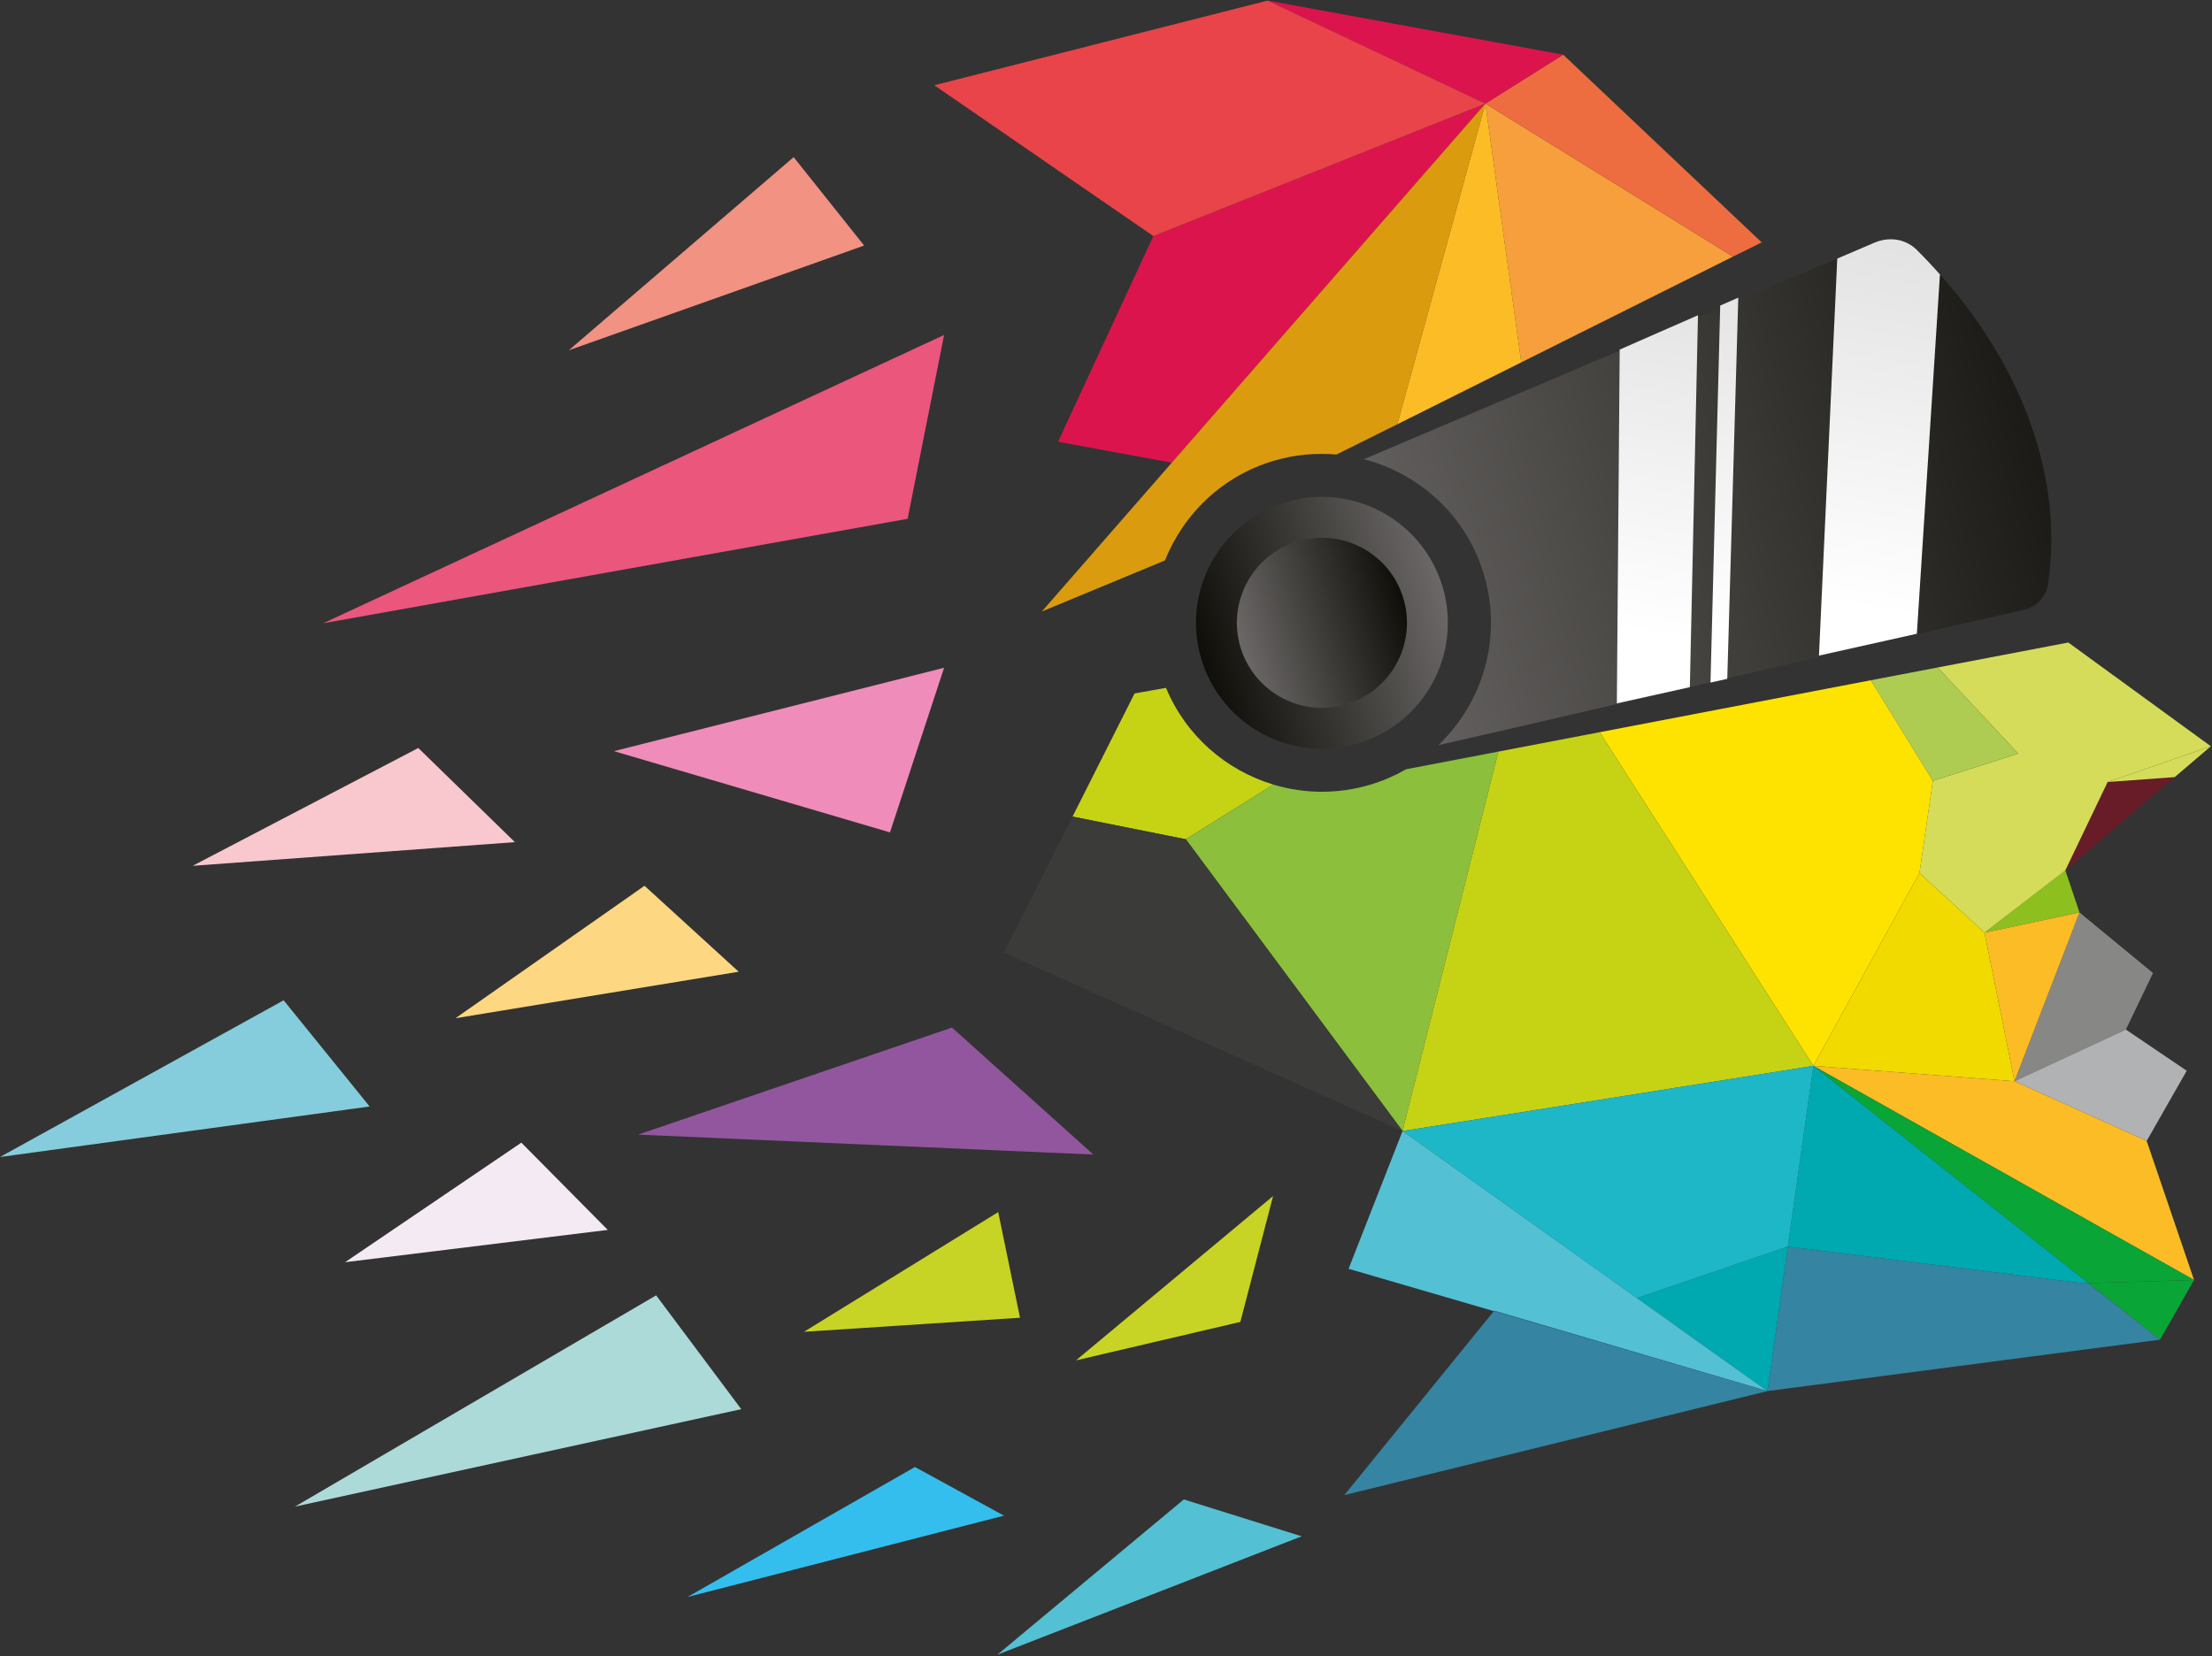 <svg version="1.2" xmlns="http://www.w3.org/2000/svg" viewBox="0 0 1541 1154" width="1541" height="1154">
	<rect x="0" y="0" width="1541" height="1154" fill="#333333" stroke="none"/>
	<title>virtuallll-svg</title>
	<defs>
		<clipPath clipPathUnits="userSpaceOnUse" id="cp1">
			<path d="m1305.91 169.06c-100.87 42.98-248.78 105.34-355.79 150.93 38.81 9.99 71.59 39.43 83.74 80.65 12.93 43.83-0.91 89.13-31.87 118.62 117-26.51 306.9-71.67 408.39-94.43 8.41-1.89 15.12-9.08 16.38-17.57 12.47-84.24-26.62-169.03-91.38-233.14q-1.79-1.78-3.9-3.17-2.11-1.4-4.45-2.35-2.34-0.96-4.82-1.44-2.48-0.47-5.01-0.46c-3.74 0-7.57 0.78-11.29 2.36z"/>
		</clipPath>
		<linearGradient id="g1" x2="1" gradientUnits="userSpaceOnUse" gradientTransform="matrix(-580.903,171.333,-143.528,-486.632,1491.895,259.15)">
			<stop offset="0" stop-color="#0f0e09"/>
			<stop offset="1" stop-color="#6b6867"/>
		</linearGradient>
		<clipPath clipPathUnits="userSpaceOnUse" id="cp2">
			<path d="m1305.91 169.06c-8.83 3.77-17.45 7.45-25.97 11.11l-12.74 276.64q34.08-7.58 68.19-15.2l16.09-250.37q-1.95-2.2-3.93-4.37-1.98-2.17-3.99-4.31-2.01-2.14-4.06-4.25-2.05-2.11-4.13-4.18-1.79-1.78-3.9-3.18-2.11-1.39-4.45-2.35-2.34-0.95-4.82-1.43-2.48-0.48-5.01-0.46-1.45 0-2.89 0.15-1.45 0.16-2.87 0.45-1.42 0.3-2.8 0.74-1.39 0.44-2.72 1.01z"/>
		</clipPath>
		<linearGradient id="g2" x2="1" gradientUnits="userSpaceOnUse" gradientTransform="matrix(66.082,-388.474,152.388,25.922,1289.9,424.025)">
			<stop offset="0" stop-color="#ffffff"/>
			<stop offset="1" stop-color="#d5d3d3"/>
		</linearGradient>
		<clipPath clipPathUnits="userSpaceOnUse" id="cp3">
			<path d="m1198.4 212.9l-6.77 262.71 11.68-2.59 7.67-265.6c-4.2 1.84-8.42 3.66-12.58 5.48z"/>
		</clipPath>
		<linearGradient id="g3" x2="1" gradientUnits="userSpaceOnUse" gradientTransform="matrix(64.631,-379.945,83.282,14.167,1184.791,438.104)">
			<stop offset="0" stop-color="#ffffff"/>
			<stop offset="1" stop-color="#d5d3d3"/>
		</linearGradient>
		<clipPath clipPathUnits="userSpaceOnUse" id="cp4">
			<path d="m1128.36 243.6l-1.97 246.49 50.85-11.29 5.66-259.13q-6.82 2.99-13.64 5.98-6.82 2.98-13.64 5.97-6.81 2.99-13.63 5.99-6.82 2.99-13.63 5.99z"/>
		</clipPath>
		<linearGradient id="g4" x2="1" gradientUnits="userSpaceOnUse" gradientTransform="matrix(64.122,-376.954,124.425,21.165,1139.79,441.202)">
			<stop offset="0" stop-color="#ffffff"/>
			<stop offset="1" stop-color="#d5d3d3"/>
		</linearGradient>
		<clipPath clipPathUnits="userSpaceOnUse" id="cp5">
			<path d="m896.1 349.82c-46.45 13.7-73.02 62.49-59.32 108.96 13.7 46.47 62.49 73.03 108.95 59.32 46.47-13.7 73.02-62.48 59.32-108.96-11.26-38.19-46.2-62.93-84.09-62.93q-3.15 0-6.3 0.23-3.14 0.23-6.26 0.68-3.12 0.45-6.2 1.13-3.07 0.67-6.1 1.57z"/>
		</clipPath>
		<linearGradient id="g5" x2="1" gradientUnits="userSpaceOnUse" gradientTransform="matrix(168.263,-49.631,48.224,163.492,838.934,464.188)">
			<stop offset="0" stop-color="#0f0e09"/>
			<stop offset="1" stop-color="#6b6867"/>
		</linearGradient>
		<clipPath clipPathUnits="userSpaceOnUse" id="cp6">
			<path d="m904.16 377.14c-31.37 9.26-49.31 42.2-40.05 73.58 9.26 31.38 42.2 49.32 73.57 40.06 31.38-9.25 49.31-42.2 40.06-73.58-7.6-25.78-31.21-42.5-56.8-42.5q-2.13 0-4.25 0.15-2.12 0.16-4.23 0.46-2.1 0.31-4.18 0.77-2.08 0.46-4.12 1.06z"/>
		</clipPath>
		<linearGradient id="g6" x2="1" gradientUnits="userSpaceOnUse" gradientTransform="matrix(113.63,-33.514,32.565,110.413,864.441,453.453)">
			<stop offset="0" stop-color="#6b6867"/>
			<stop offset="1" stop-color="#0f0e09"/>
		</linearGradient>
	</defs>
	<style>
		.s0 { fill: url(#g1) } 
		.s1 { fill: url(#g2) } 
		.s2 { fill: url(#g3) } 
		.s3 { fill: url(#g4) } 
		.s4 { fill: url(#g5) } 
		.s5 { fill: url(#g6) } 
		.s6 { fill: #0aa537 } 
		.s7 { fill: #f29282 } 
		.s8 { fill: #eb567c } 
		.s9 { fill: #f08cb9 } 
		.s10 { fill: #92569e } 
		.s11 { fill: #f8c8ce } 
		.s12 { fill: #acdad8 } 
		.s13 { fill: #85cddc } 
		.s14 { fill: #54c0d3 } 
		.s15 { fill: #c7d425 } 
		.s16 { fill: #fdd781 } 
		.s17 { fill: #33beee } 
		.s18 { fill: #f4eaf4 } 
		.s19 { fill: #878786 } 
		.s20 { fill: #b1b2b3 } 
		.s21 { fill: #f69f3c } 
		.s22 { fill: #ed6d40 } 
		.s23 { fill: #dc144d } 
		.s24 { fill: #e94449 } 
		.s25 { fill: #da9b0f } 
		.s26 { fill: #c6d315 } 
		.s27 { fill: #8bbf3c } 
		.s28 { fill: #671c28 } 
		.s29 { fill: #8dbf1f } 
		.s30 { fill: #d5dc59 } 
		.s31 { fill: #aecc52 } 
		.s32 { fill: #ffe300 } 
		.s33 { fill: #fbbc26 } 
		.s34 { fill: #f1da00 } 
		.s35 { fill: #3584a2 } 
		.s36 { fill: #00a9b0 } 
		.s37 { fill: #1db7c8 } 
		.s38 { fill: #3b3b3a } 
		.s39 { fill: #ffffff } 
	</style>
	<g id="Layer">
		<g id="Clip-Path" clip-path="url(#cp1)">
			<path id="Layer" class="s0" d="m1534.9 491l-545.6 161-134.8-457.1 545.6-160.9z"/>
		</g>
		<g id="Clip-Path" clip-path="url(#cp2)">
			<path id="Layer" class="s1" d="m1216.3 466.2l50.9-299.5 135.2-9.4-50.9 299.5z"/>
		</g>
		<g id="Clip-Path" clip-path="url(#cp3)">
			<path id="Layer" class="s2" d="m1145.2 480.2l46.4-272.8 65.8-4.6-46.4 272.8z"/>
		</g>
		<g id="Clip-Path" clip-path="url(#cp4)">
			<path id="Layer" class="s3" d="m1079.2 497.3l47.2-277.6 103.7-7.3-47.2 277.7z"/>
		</g>
		<g id="Clip-Path" clip-path="url(#cp5)">
			<path id="Layer" class="s4" d="m772.7 361.1l230.4-68 66 223.9-230.4 67.9z"/>
		</g>
		<g id="Clip-Path" clip-path="url(#cp6)">
			<path id="Layer" class="s5" d="m820.8 384.7l155.6-45.9 44.6 151.2-155.6 45.9z"/>
		</g>
		<path id="Layer" class="s6" d="m1504.8 933.5l23.7-41.6-73.6 2.2z"/>
		<path id="Layer" class="s7" d="m552.9 109.5l-156.7 134.6 205.8-73z"/>
		<path id="Layer" class="s8" d="m657.7 233.4l-432.6 200.9 407.2-72.8z"/>
		<path id="Layer" class="s9" d="m657.7 465.3l-230 58.1 192.3 56.6z"/>
		<path id="Layer" class="s10" d="m444.5 790.6l317.2 13.9-98.5-88.5z"/>
		<path id="Layer" class="s11" d="m291.4 521.2l-157.2 82.1 224.5-16.5z"/>
		<path id="Layer" class="s12" d="m457.1 902.6l-251.6 147.2 310.9-67.9z"/>
		<path id="Layer" class="s13" d="m197.6 697l-197.6 109.2 257.5-35.2z"/>
		<path id="Layer" class="s14" d="m694.8 1153l212-82.5-82.1-25.7z"/>
		<path id="Layer" class="s15" d="m710.6 918.2l-15.2-73.6-135.3 83.4z"/>
		<path id="Layer" class="s16" d="m449 617.2l-131.7 92.3 197.3-32.4z"/>
		<path id="Layer" class="s17" d="m637.4 1022.2l-158.5 90.6 220.5-56.7z"/>
		<path id="Layer" class="s18" d="m423.4 857l-60.2-60.8-122.8 83.3z"/>
		<path id="Layer" class="s19" d="m1481 717.4l18.9-39.4-51.2-42.2-45.3 117.6z"/>
		<path id="Layer" class="s20" d="m1495.5 795l27.9-48.9-42.4-28.7-77.6 36z"/>
		<path id="Layer" class="s21" d="m1207.3 178.8l-172.5-106.6 25 180.3z"/>
		<path id="Layer" class="s22" d="m1227.3 168.9l-138.3-130.8-54.2 34.1 172.5 106.6z"/>
		<path id="Layer" class="s23" d="m737.1 307.8l79.3 14.6 218.4-250.2-231.3 92.3z"/>
		<path id="Layer" class="s23" d="m883.1 0.4l151.7 71.8 54.2-34.1z"/>
		<path id="Layer" class="s24" d="m650.9 59.4l152.6 105.1 231.3-92.3-151.7-71.8z"/>
		<path id="Layer" class="s25" d="m887.6 321q5.3-1.5 10.7-2.6 5.4-1 10.9-1.6 5.4-0.5 11-0.5 5.5-0.1 10.9 0.4l42.4-21.1 61.3-223.4-309 353.9 85.8-35.6c12.9-32.4 40-58.9 76-69.5z"/>
		<path id="Layer" class="s26" d="m887.1 546.7c-32.9-9.9-60.9-34-74.8-67.4l-21.9 3.9-43.2 85.8 78.9 15.8z"/>
		<path id="Layer" class="s27" d="m979.6 536q-3 1.7-6.1 3.3-3.1 1.5-6.3 2.9-3.1 1.4-6.4 2.5-3.2 1.2-6.6 2.2-8.1 2.4-16.6 3.6-8.4 1.2-16.9 1.2-8.6 0-17-1.3-8.4-1.2-16.6-3.7l-61 38.1 151 203.3 66.8-264.4z"/>
		<path id="Layer" class="s27" d="m699.4 663.8l277.7 124.3z"/>
		<path id="Layer" class="s27" d="m887.1 546.7l-61 38.1z"/>
		<path id="Layer" class="s28" d="m1438.8 606.5l76.2-65-46.7 3.4z"/>
		<path id="Layer" class="s29" d="m1448.7 635.8l-9.9-29.4-56.3 43.5z"/>
		<path id="Layer" class="s30" d="m1406 525.1l-59.5 19-9.3 64.2 45.3 41.6 56.3-43.4 29.5-61.6 71.9-24.9-99.3-72.3-91 17.4z"/>
		<path id="Layer" class="s30" d="m1515 541.5l25.2-21.5z"/>
		<path id="Layer" class="s30" d="m1515 541.5l25.2-21.5-71.9 24.9z"/>
		<path id="Layer" class="s31" d="m1346.5 544.1l59.5-19-56.1-60-46.6 8.9z"/>
		<path id="Layer" class="s32" d="m1114.4 510.2l148.9 232.5 73.9-134.4 9.3-64.2-43.2-70.1z"/>
		<path id="Layer" class="s32" d="m1303.3 474l43.2 70.1z"/>
		<path id="Layer" class="s33" d="m1403.4 753.4l45.3-117.6-66.2 14.1z"/>
		<path id="Layer" class="s34" d="m1337.2 608.3l-73.9 134.4 140.1 10.7-20.9-103.5z"/>
		<path id="Layer" class="s33" d="m1403.4 753.4l-140.1-10.7 265.2 149.2-33-96.9z"/>
		<path id="Layer" class="s26" d="m1114.4 510.2l-70.5 13.5-66.8 264.4 69-10.9 217.2-34.5z"/>
		<path id="Layer" class="s6" d="m1454.9 894.1l73.6-2.2-265.2-149.2z"/>
		<path id="Layer" class="s6" d="m1263.3 742.7l265.2 149.2z"/>
		<path id="Layer" class="s35" d="m1451.5 894.2l-206-25.6-14.2 100.7 273.5-35.8-49.9-39.4z"/>
		<path id="Layer" class="s36" d="m1263.3 742.7l-17.8 125.9 206 25.6 3.4-0.1z"/>
		<path id="Layer" class="s36" d="m1140.3 904.5l91 64.8 14.2-100.7z"/>
		<path id="Layer" class="s37" d="m1245.5 868.6l17.8-125.9-217.2 34.5-69 10.9 163.2 116.4z"/>
		<path id="Layer" class="s37" d="m1263.3 742.7l-217.2 34.5z"/>
		<path id="Layer" class="s14" d="m977.1 788.1l-37.6 96 101.2 29.5 0.3-0.3 190.3 56-50-35.6z"/>
		<path id="Layer" class="s35" d="m936.5 1041.8l294.8-72.5-190.6-55.7z"/>
		<path id="Layer" class="s35" d="m1040.7 913.6l190.6 55.7-190.3-56z"/>
		<path id="Layer" class="s15" d="m886.9 833.4l-137.3 114.5 114.5-26.8z"/>
		<path id="Layer" class="s33" d="m1059.8 252.5l-25-180.3-61.3 223.4z"/>
		<path id="Layer" class="s38" d="m747.2 569l-47.8 94.8 126.7-79z"/>
		<path id="Layer" class="s38" d="m977.1 788.1l-151-203.3-126.7 79z"/>
		<path id="Layer" class="s39" d="m967.3 325.7l-2.4 1z"/>
		<path id="Layer" class="s39" d="m1303.3 474l-12.2-19.9z"/>
	</g>
</svg>